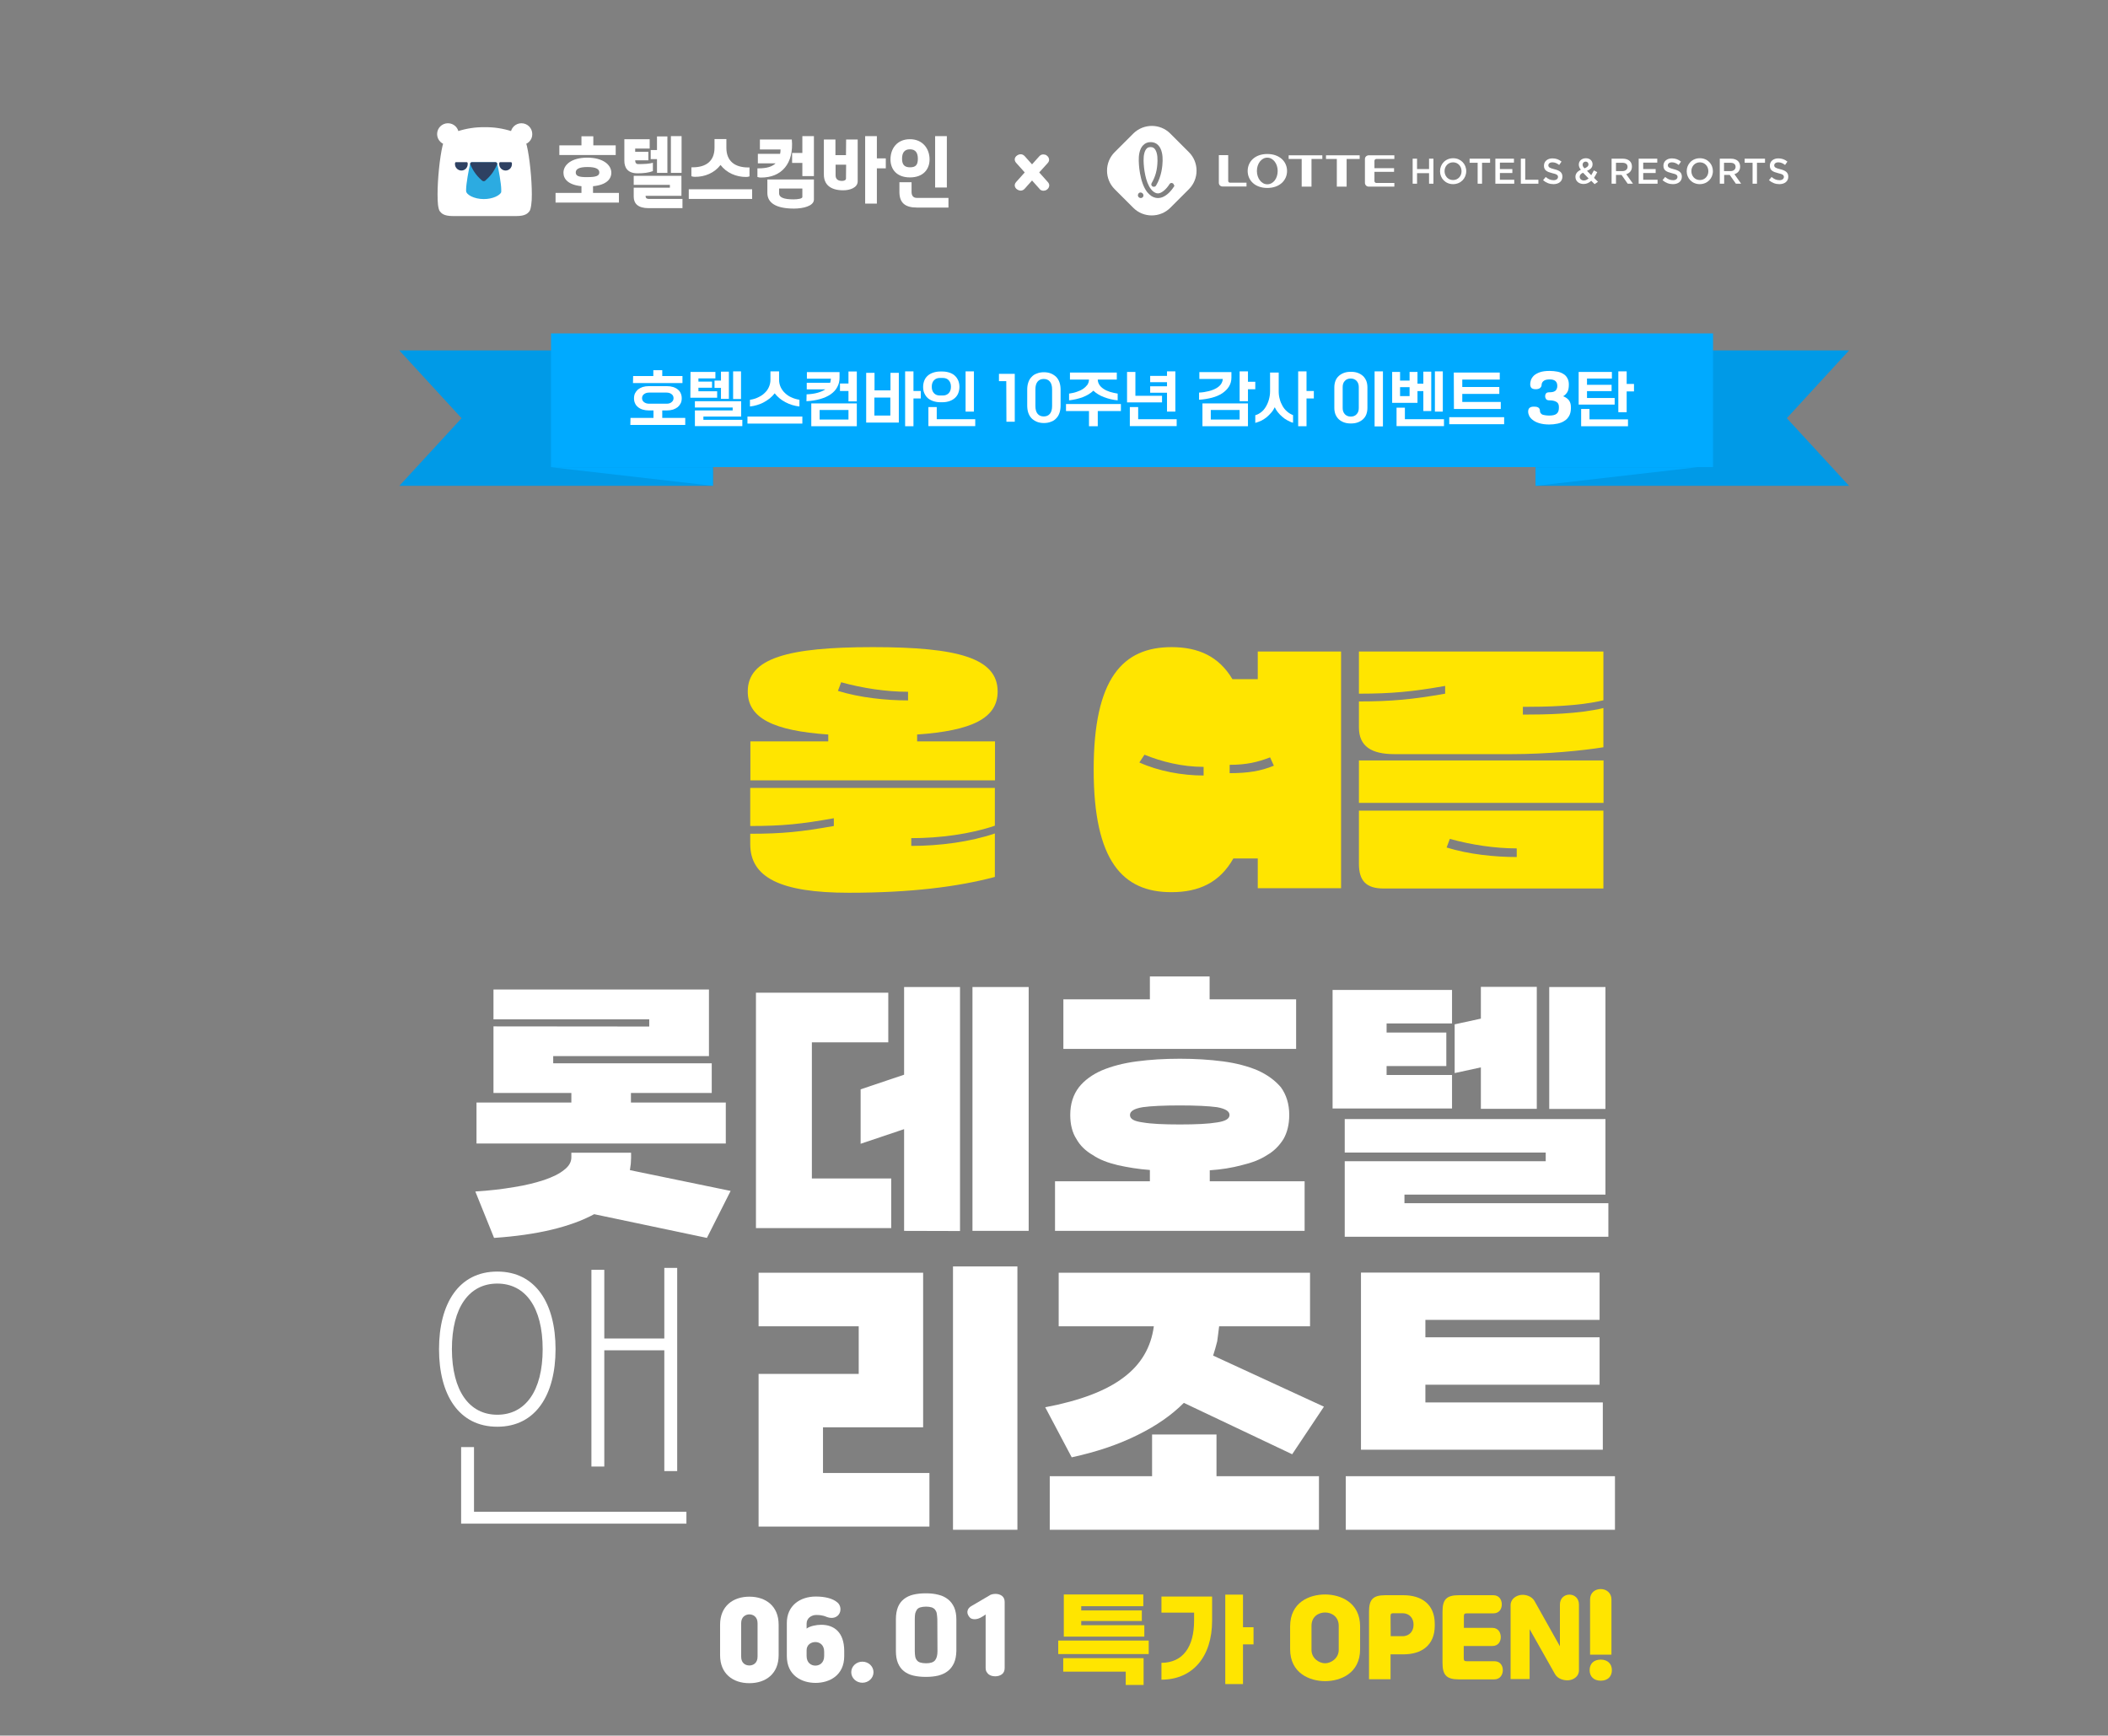 <?xml version="1.0" encoding="UTF-8" standalone="no"?><svg xmlns="http://www.w3.org/2000/svg" xmlns:xlink="http://www.w3.org/1999/xlink" height="1185.7px" id="레이어_1" style="" version="1.1" viewBox="0 0 1440 1185.7" width="1440px" x="0px" xml:space="preserve" y="0px">
<rect x="0" y="0" width="1440" height="1185.7" fill="#808080" stroke="none"/>
<style type="text/css">
	.st0{fill:#FFFFFF;}
	.st1{fill:#FFE500;}
	.st2{clip-path:url(#SVGID_00000132774950222241889850000007261218701538610871_);fill:#009AE7;}
	.st3{clip-path:url(#SVGID_00000065775598743436159860000003135007771192728725_);fill:#009AE7;}
	.st4{clip-path:url(#SVGID_00000133522345521931715680000011692924863671629448_);fill:#00AAFF;}
	.st5{clip-path:url(#SVGID_00000179628528063578283030000016160378310908976519_);fill:#00AAFF;}
	.st6{clip-path:url(#SVGID_00000049203880338047133100000007521533553350473347_);fill:#00AAFF;}
	.st7{fill:#2E4162;}
	.st8{fill:#2CABE1;}
</style>
<path class="st0" d="M431.1,787.7v3.3c0,1.6-0.2,3-0.2,4.1c-0.2,1.6-0.4,3-0.6,4.3l68.8,14.2l-16.2,32.1l-77-16.2  c-16.2,8.7-38.8,14.2-68.4,16.2L324.7,814c9.5-0.6,18.3-1.6,26.4-3c7.9-1.2,14.8-3,20.7-4.9c5.7-2,10.2-4.1,13.6-6.9  c3.2-2.4,4.9-5.3,4.9-8.5v-3.2h40.8V787.7z M443.5,701.3v-4.9H337.1V676h147.2v45.5H377.9v4.9h108.3v20.3H431v6.5h64.8v28H325.5v-28  h64.8v-6.5h-53.2v-45.5L443.5,701.3L443.5,701.3z"/>
<path class="st0" d="M702.7,840.9h-38.4V674.3h38.4V840.9z M617.6,840.9v-69.5l-29.7,10v-37.2l29.7-10v-59.9h38.2V841L617.6,840.9  L617.6,840.9z M606.8,678.2v33.9h-52.2v93h54.2V839h-92.4V678.2H606.8z"/>
<path class="st0" d="M771.9,761.7c0,2.8,2.8,4.3,8.7,5.1c5.7,1,14.2,1.4,25.4,1.4c11,0,19.5-0.4,25.4-1.4c5.5-0.8,8.5-2.4,8.5-5.1  c0-2.6-3-4.3-8.5-5.3c-5.9-0.8-14.4-1.2-25.4-1.2c-11.2,0-19.7,0.4-25.4,1.2C774.6,757.4,771.9,759.2,771.9,761.7z M726.4,682.7  h59.1v-15.6h40.8v15.6h59.1v33.9h-159L726.4,682.7L726.4,682.7z M731.1,761.7c0-7.5,2-13.8,5.9-18.9c3.7-4.7,9.1-8.7,15.8-11.6  c6.7-2.8,14.6-4.9,23.8-6.1c9.1-1.2,18.7-1.8,29.4-1.8c10.4,0,20.3,0.6,29.4,1.8c9.1,1.2,16.9,3.3,23.6,6.1c6.7,3,12,6.9,16,11.6  c3.7,5.1,5.7,11.4,5.7,18.9c0,6.5-1.4,12-3.9,16.4c-2.8,4.5-6.5,8.3-11.2,11c-4.9,3.2-10.6,5.3-17.3,6.9c-6.7,1.8-14,3-21.9,3.5v7.5  h64.8v33.9H720.7V807h64.8v-7.7c-7.9-0.6-15.2-1.8-21.9-3.3c-6.7-1.6-12.4-3.7-17.1-6.9c-4.9-2.8-8.7-6.5-11.2-11  C732.5,773.8,731.1,768.2,731.1,761.7z"/>
<path class="st0" d="M1096.7,757.6h-38.4v-83.3h38.4V757.6z M1011.6,757.6v-28.4l-17.9,3.9v-33.3l17.9-3.9v-21.7h38.2v83.3h-38.2  L1011.6,757.6L1011.6,757.6z M947.2,699.1v6.3H988v22.9h-40.8v6.1h44.7v22.9h-81.6v-81h81.6v22.9h-44.7V699.1z M1055.9,793.3v-5.9  H918.6v-22.9h178.1v51.6H959.4v5.9h139.3v22.9H918.6v-51.6H1055.9z"/>
<path class="st1" d="M579.9,609.9c42.4,0,74.5-4.1,99.7-10.8v-29.7c-16.7,5.7-37.6,8.5-57.1,8.5v-5.3c19.5,0,40.4-2.8,57.1-8.5  v-25.8H512.5v26c22.5,0,35.1-1.4,57.1-5.3v5.3c-22.1,3.9-34.7,5.3-57.1,5.3v7.1C512.5,599.3,532.8,609.9,579.9,609.9z M574.6,466.1  c14.8,4.1,30.9,6.5,45.7,6.5v5.9c-14.8,0-32.7-1.8-47.9-6.5L574.6,466.1z M510.8,472.4c0,18.3,17.7,26.8,55,29.4v4.7h-53.2v26.6  h167.1v-26.6h-53.2v-4.7c37.2-2.6,55-11,55-29.4c0-22.9-27.4-30.3-85.3-30.3S510.8,449.6,510.8,472.4z"/>
<path class="st1" d="M870.2,523.1l-2.6-5.7c-8.5,3.3-16.2,5.1-27.6,5.1v5.7C852.5,528.2,861.2,526.8,870.2,523.1z M781.8,515.6  l-3.5,5.3c13,5.9,29.2,8.9,43.9,8.9v-5.9C807.4,523.9,793.4,520.3,781.8,515.6z M747.1,525.8c0-62.4,19.9-83.7,53.2-83.7  c18.3,0,32.3,6.3,41.6,21.9h17.3v-18.9h56.9v161.7h-56.9v-20.3h-16.7c-9.3,16.5-23.6,23-42.2,23C767,609.6,747.1,588.3,747.1,525.8z  "/>
<path class="st1" d="M990.4,573.1c14.8,4.1,30.9,6.5,45.7,6.5v5.9c-14.8,0-32.7-1.8-47.9-6.5L990.4,573.1z M928.3,590.1  c0,11.8,5.1,16.9,16.9,16.9h150.1v-53.2h-167L928.3,590.1L928.3,590.1z M1095.4,548.5v-29H928.3v29H1095.4z M1032.5,515.2  c24.4,0,48.5-2.4,62.8-4.7v-26.8c-16.7,4.1-39.4,4.5-55,4.5v-5.3c15.6,0,38.2-0.4,55-4.5v-33.3h-167v28.8c22.5,0,36.8-1.4,58.9-5.3  v5.3c-22.1,3.9-36.4,5.3-58.9,5.3v17.7c0,12.8,8.3,18.3,24.2,18.3H1032.5z"/>
<path class="st0" d="M511.9,1137.8c-2.5,0-5.6-1.4-5.6-6v-22.9c0-4.4,3.1-6,5.6-6s5.6,1.6,5.6,6v22.9  C517.5,1136.3,514.4,1137.8,511.9,1137.8z M511.9,1149.9c11.3,0,20-6.5,20-19.1v-20.9c0-12.6-8.7-19.1-20-19.1s-20,6.6-20,19.1v20.9  C491.9,1143.4,500.6,1149.9,511.9,1149.9z"/>
<path class="st0" d="M551,1127.4c0-3.8,3.1-5.6,6-5.6s6,1.9,6,6.6v2.9c0,4.7-3.1,6.6-6,6.6s-6-1.9-6-6.6V1127.4z M557.1,1149.7  c9.5,0,19.6-5.1,19.6-18.3v-3.4c0-13-7-18-15.7-18c-3.4,0-7.8,0.9-10,2.6v-3.4c0-3.8,3.4-5.9,6.6-5.9c2.5,0,3.9,0.3,5.1,0.6  c1.2,0.3,2.1,0.9,3.6,1.2c2.3,0.5,4.8,0.1,6.5-1.9c2.1-2.5,1.6-6.5-0.7-8.4c-3.3-2.9-8.8-4.1-14.8-4.1c-10.9,0-19.8,6.3-19.8,18  v22.7C537.5,1144.6,547.6,1149.7,557.1,1149.7z"/>
<ellipse class="st0" cx="589.1" cy="1142.4" rx="7.6" ry="7.2"/>
<path class="st1" d="M914.5,1127.2c0,5.7-5.3,9.1-9.3,9.1c-4.1,0-9.3-3.4-9.3-9.1v-16.5c0-6.3,4.8-9.1,9.3-9.1s9.3,2.9,9.3,9.1  V1127.2z M881.3,1126.7c0,16.4,13.4,21.8,23.9,21.8s23.9-5.3,23.9-21.8v-15.6c0-16.4-13.4-21.8-23.9-21.8  c-10.7,0-23.9,5.3-23.9,21.8V1126.7z"/>
<path class="st1" d="M949.9,1104.2c0-1.7,0.4-2.1,2.1-2.1h6.1c4.8,0,7.5,3.6,7.5,7.6v0.5c0,4-2.7,7.6-7.5,7.6H950L949.9,1104.2  L949.9,1104.2z M958.7,1130.2c12.3,0,21.4-6.1,21.4-19.6v-1.2c0-13.5-9.1-19.6-21.4-19.6h-12.4c-8.6,0-11.1,3.1-11.1,11.3v46.1h14.7  v-17L958.7,1130.2L958.7,1130.2z"/>
<path class="st1" d="M1000,1104.3c0-1.7,0.4-2.1,2.1-2.1h18c4.2,0,5.8-3.2,5.8-6.1s-1.6-6.3-5.8-6.3h-23.6  c-8.6,0-11.1,3.1-11.1,11.3v34.9c0,8.2,2.6,11.3,11.1,11.3h24.3c4.1,0,5.8-3.4,5.8-6.3s-1.6-6.1-5.8-6.1H1002  c-1.6,0-2.1-0.4-2.1-2.1v-8.3h19.5c4.2,0,5.8-3.2,5.8-6.1s-1.6-6.3-5.8-6.3H1000V1104.3z"/>
<path class="st1" d="M1048.2,1093.7c-1.8-3.1-5.8-4.5-9.2-4.1c-3.3,0.4-7.1,2.7-7.1,7.1v50.4h13V1113l17.4,30.8  c1.8,3.1,5.9,4.4,9.3,4.1c3.2-0.3,7-2.5,7-6.8v-44.9c0-4.4-3.1-6.8-6.5-6.8s-6.5,2.4-6.5,6.8v28.5L1048.2,1093.7z"/>
<path class="st1" d="M1085.9,1141c0,4.4,2.9,7.2,7.6,7.2c4.8,0,7.6-2.9,7.6-7.2s-2.9-7.2-7.6-7.2  C1088.7,1133.8,1085.9,1136.6,1085.9,1141z M1100.8,1130.4v-37.7c0-4.6-3.6-7.1-7.3-7.1c-3.8,0-7.3,2.4-7.3,7.1v37.7H1100.8z"/>
<path class="st0" d="M695,1045.1h-44V865.2h44V1045.1z M518.2,906.1v-36.6h112.4v105.6h-68.4v31.2h72.7v36.6H518.2V938.6h68.4v-32.5  H518.2z"/>
<path class="st0" d="M717.1,1008.5H787V980h44v28.5h70v36.6H717.1V1008.5z M894.9,869.5v36.6h-62.1c-0.4,3.6-0.9,7-1.3,10.2  c-0.9,3.4-1.7,6.6-2.8,9.8l75.7,34.9l-21.7,32.5l-74-35.1c-8.5,8.5-18.9,15.7-31.5,21.9c-12.8,6.4-27.6,11.5-45.1,15.3L714,961.4  c23.8-4.5,41.7-11.3,53.6-20.4c11.9-8.9,18.7-20.6,20.6-34.9h-65v-36.6H894.9z"/>
<path class="st0" d="M919.3,1008.5h183.9v36.6H919.3V1008.5z M1094.9,958.1v32.3H929.7v-121h163v32.3h-119v11.9h119V946h-119v12.1  H1094.9z"/>
<g>
	<g>
		<g>
			<g>
				<g>
					<g>
						<g>
							<g>
								<g>
									<defs>
										<rect height="104.1" id="SVGID_1_" width="990.2" x="272.8" y="227.8"/>
									</defs>
									<clipPath id="SVGID_00000075862430541769724920000008524204342285346480_">
										<use style="overflow:visible;" xlink:href="#SVGID_1_"/>
									</clipPath>
									<polygon points="           487,331.9 272.8,331.9 315.3,285.7 272.8,239.4 487,239.4          " style="clip-path:url(#SVGID_00000075862430541769724920000008524204342285346480_);fill:#009AE7;"/>
								</g>
							</g>
						</g>
					</g>
				</g>
			</g>
		</g>
	</g>
	<g>
		<g>
			<g>
				<g>
					<g>
						<g>
							<g>
								<g>
									<defs>
										
											<rect height="104.1" id="SVGID_00000042713327388292646260000010994428550437764543_" width="990.2" x="272.8" y="227.8"/>
									</defs>
									<clipPath id="SVGID_00000048496300593766370490000001686655693691921283_">
										<use style="overflow:visible;" xlink:href="#SVGID_00000042713327388292646260000010994428550437764543_"/>
									</clipPath>
									<polygon points="           1263.1,331.9 1049,331.9 1049,239.4 1263.1,239.4 1220.6,285.7          " style="clip-path:url(#SVGID_00000048496300593766370490000001686655693691921283_);fill:#009AE7;"/>
								</g>
							</g>
						</g>
					</g>
				</g>
			</g>
		</g>
	</g>
	<g>
		<g>
			<g>
				<g>
					<g>
						<g>
							<g>
								<g>
									<defs>
										
											<rect height="104.1" id="SVGID_00000173874232200316364300000001592185805571984259_" width="990.2" x="272.8" y="227.8"/>
									</defs>
									<clipPath id="SVGID_00000121992457452086303580000017160877333059469974_">
										<use style="overflow:visible;" xlink:href="#SVGID_00000173874232200316364300000001592185805571984259_"/>
									</clipPath>
									
										<rect height="91.3" style="clip-path:url(#SVGID_00000121992457452086303580000017160877333059469974_);fill:#00AAFF;" width="793.8" x="376.4" y="227.8"/>
								</g>
							</g>
						</g>
					</g>
				</g>
			</g>
		</g>
	</g>
	<g>
		<g>
			<g>
				<g>
					<g>
						<g>
							<g>
								<g>
									<defs>
										
											<rect height="104.1" id="SVGID_00000076586057705983074760000002870146825630474629_" width="990.2" x="272.8" y="227.8"/>
									</defs>
									<clipPath id="SVGID_00000087381270364158397650000007657890016284893369_">
										<use style="overflow:visible;" xlink:href="#SVGID_00000076586057705983074760000002870146825630474629_"/>
									</clipPath>
									<polygon points="           376.4,319.2 487,331.9 487,319.2          " style="clip-path:url(#SVGID_00000087381270364158397650000007657890016284893369_);fill:#00AAFF;"/>
								</g>
							</g>
						</g>
					</g>
				</g>
			</g>
		</g>
	</g>
	<g>
		<g>
			<g>
				<g>
					<g>
						<g>
							<g>
								<g>
									<defs>
										
											<rect height="104.1" id="SVGID_00000030479813828265121900000009076655753175295129_" width="990.2" x="272.8" y="227.8"/>
									</defs>
									<clipPath id="SVGID_00000077288297003713397760000012648087065432610223_">
										<use style="overflow:visible;" xlink:href="#SVGID_00000030479813828265121900000009076655753175295129_"/>
									</clipPath>
									<polygon points="           1159.5,319.2 1049,331.9 1049,319.2          " style="clip-path:url(#SVGID_00000077288297003713397760000012648087065432610223_);fill:#00AAFF;"/>
								</g>
							</g>
						</g>
					</g>
				</g>
			</g>
		</g>
	</g>
</g>
<g>
	<path class="st0" d="M363.3,132.9c0-10.5-1.5-25.3-3.4-33.3c-0.8-3.3-2.3-5.7-4.8-7.4c-1.4-1-3-1.8-4.7-2.3c-0.1,0-0.2-0.1-0.4-0.1   c-6.5-2.1-12.6-3-18.9-2.9c-6.3-0.1-12.4,0.8-18.9,2.9c-0.1,0-0.2,0.1-0.4,0.1c-1.8,0.5-3.4,1.3-4.7,2.3c-2.5,1.8-4,4.1-4.8,7.4   c-1.9,8-3.4,22.8-3.4,33.3c0,2.7,0.1,5.1,0.3,7c0.3,2.2,0.7,3.8,1.3,4.5c1,1.2,2.5,3.2,8.8,3.2h0.1h43.3h0.1c6.3,0,7.8-2,8.8-3.2   c0.6-0.7,1-2.3,1.3-4.5C363.2,138,363.3,135.6,363.3,132.9"/>
	<path class="st0" d="M306,99L306,99c-4.1,0-7.4-3.3-7.4-7.4s3.3-7.4,7.4-7.4s7.4,3.3,7.4,7.4S310.1,99,306,99"/>
	<path class="st0" d="M356.2,99L356.2,99c-4.1,0-7.4-3.3-7.4-7.4s3.3-7.4,7.4-7.4s7.4,3.3,7.4,7.4C363.7,95.7,360.3,99,356.2,99"/>
	<path class="st7" d="M310.9,111.2c-0.1,0.4-0.1,0.7-0.1,1.1c0.1,2.3,2,4.1,4.2,4.2c2.5,0.1,4.5-1.9,4.5-4.4c0-0.3,0-0.6-0.1-0.9   c-0.1-0.2-0.3-0.4-0.5-0.4h-7.5C311.2,110.8,310.9,111,310.9,111.2"/>
	<path class="st7" d="M341.1,111.2c-0.1,0.4-0.1,0.7-0.1,1.1c0.1,2.3,2,4.1,4.2,4.2c2.5,0.1,4.5-1.9,4.5-4.4c0-0.3,0-0.6-0.1-0.9   c-0.1-0.2-0.3-0.4-0.5-0.4h-7.5C341.4,110.8,341.1,111,341.1,111.2"/>
	<path class="st8" d="M342.3,130.9c0.1-0.2,0.1-0.3,0.1-0.5c0-0.3,0-0.6,0-0.9c0-3.9-1.8-14-2.8-17.8l0,0c-0.1-0.4-0.4-0.7-0.9-0.8   l0,0h-0.1h-0.1l0,0h-0.1h-16l0,0c-0.1,0-0.1,0-0.1,0l0,0h-0.1h-0.1l0,0c-0.5,0.1-0.8,0.4-0.9,0.8l0,0c-1,3.9-2.8,14-2.8,17.8   c0,0.3,0,0.6,0,0.8c0,0,0,0,0,0.1c0,2.6,5.4,5.6,12.1,5.6c6.1,0,11.1-2.5,12-4.9C342.3,131,342.3,131,342.3,130.9"/>
	<path class="st7" d="M338.7,110.8L338.7,110.8L338.7,110.8h-0.2l0,0h-0.1l0,0h-15.9l0,0c-0.1,0-0.1,0-0.1,0l0,0h-0.1h-0.1l0,0   c-0.6,0.1-1,0.5-1,1c0,0.2,0,0.4,0.1,0.6c0.5,1.2,1.1,2.4,1.8,3.6c1.2,2,2.5,3.8,4.3,5.6c0.6,0.6,1.2,1.2,1.8,1.7   c0.4,0.3,0.8,0.5,1.2,0.5s0.9-0.1,1.2-0.5c0.6-0.5,1.2-1.1,1.8-1.7c1.8-1.8,3.2-3.6,4.3-5.6c0.7-1.1,1.3-2.3,1.8-3.6   c0.1-0.2,0.1-0.4,0.1-0.6C339.6,111.3,339.3,111,338.7,110.8"/>
	<g>
		<g>
			<path class="st0" d="M446,116.9v-5.7c-2.4,0.7-5.7,0.9-10,0.9c-1.6,0-2.1-1.1-2.1-2.6h9v-5.8h-9v-2.2h9.9v-6.4h-17.3v14.7     c0,4.6,2.1,8.6,9,8.6C439.7,118.4,443.1,118,446,116.9z"/>
		</g>
		<g>
			<rect class="st0" height="35.1" width="8" x="638.8" y="93"/>
		</g>
		<g>
			<path class="st0" d="M405.3,127.2c8.9-0.9,12.3-4.8,12.3-9.2c0-5.4-5.7-10.3-16.4-10.3c-10.8,0-16.3,4.9-16.3,10.3     c0,4.4,3.4,8.3,12.3,9.2v4.6h-17.7v6.6h43.3v-6.6h-17.7v-4.6C405.1,127.2,405.3,127.2,405.3,127.2z M393.3,117.8     c0-2.2,2.1-3.7,8-3.7c6,0,8.1,1.5,8.1,3.7c0,2.3-2.1,3.2-8.1,3.2C395.1,121.1,393.3,120.1,393.3,117.8z"/>
		</g>
		<g>
			<polygon class="st0" points="420.6,99.3 405.3,99.3 405.3,93.1 397.2,93.1 397.2,99.3 382.1,99.3 382.1,105.9 420.6,105.9    "/>
		</g>
		<g>
			<polygon class="st0" points="448.8,118.1 455.9,118.1 455.9,93.2 448.8,93.2 448.8,102.5 444.5,102.5 444.5,108.7 448.8,108.7         "/>
		</g>
		<g>
			<rect class="st0" height="25.1" width="7.3" x="458.3" y="93"/>
		</g>
		<g>
			<path class="st0" d="M492.2,112.7c4.1,5.4,10.7,8.2,17.4,8.2c0.8,0,1.6-0.1,2.4-0.4v-6.1h-0.9c-9.3,0-14.9-4.5-14.9-13.4v-1.1     v-3.3V95h-8.1v1.6v3.2v1.1c0,8.9-5.5,13.4-14.9,13.4h-0.9v6.1c0.8,0.3,1.6,0.4,2.4,0.4C481.5,120.9,488.1,118.1,492.2,112.7z"/>
		</g>
		<g>
			<path class="st0" d="M540.9,95.3h-5.1h-3.1h-13.6v6.8h14.1c0,1.1-0.1,2.1-0.3,3h-15.2v6.5h12.1c-2.5,2.4-6.3,3.4-11.5,3.4h-0.9     v5.9c0.8,0.3,1.6,0.4,2.4,0.4C533.9,121.4,542.4,111.7,540.9,95.3z"/>
		</g>
		<g>
			<path class="st0" d="M635,108.9c0-7.3-4.7-13.8-13.4-13.8c-8.9,0-13.3,6.5-13.3,13.8c0,6.6,4.1,12.3,13.3,12.3     S635,115.5,635,108.9z M616.2,108.5c0-4,1.5-6.5,5.4-6.5s5.4,2.5,5.4,6.5c0,4.4-1.7,5.8-5.4,5.8     C618,114.3,616.2,112.6,616.2,108.5z"/>
		</g>
		<g>
			<polygon class="st0" points="599,93 591,93 591,139.1 599,139.1 599,115 605.1,115 605.1,108.2 599,108.2    "/>
		</g>
		<g>
			<path class="st0" d="M441,133.8h24.5v-13.7h-32.6v6.2h24.7v1.9h-24.7v6.2c0,4.6,2.9,7.8,10.1,7.8h23.2v-6.3H443     C441.4,135.8,441,135,441,133.8z"/>
		</g>
		<g>
			<path class="st0" d="M626.3,135.2c-2.4,0-3.6-1.5-3.6-4.1v-6.6h-8.3v6.6c0,7.4,3.8,10.7,12,10.7h21.5v-6.6L626.3,135.2     L626.3,135.2z"/>
		</g>
		<g>
			<path class="st0" d="M577.9,106h-7.2V95.3h-7.9v24c0,6.6,4.3,10.7,13.2,10.7c4.5,0,9.9-1.7,9.9-6.2V95.3H578L577.9,106L577.9,106     z M577.9,122c0,1-1.2,1.6-2.7,1.6c-2.9,0-4.4-1.3-4.4-3.9v-7.2h7.2L577.9,122L577.9,122z"/>
		</g>
		<g>
			<rect class="st0" height="6.6" width="43.3" x="470.5" y="129.3"/>
		</g>
		<g>
			<polygon class="st0" points="548.1,104.5 541.1,104.5 541.1,111.3 548.1,111.3 548.1,120.3 556,120.3 556,93 548.1,93    "/>
		</g>
		<g>
			<path class="st0" d="M524.2,131.8c0,6.8,5.9,10.7,18.2,10.7c6.1,0,13.6-1.7,13.6-6.2v-13.7h-31.8V131.8L524.2,131.8z      M532.2,128.8h15.9v5.8c0,1.1-3,1.6-6.1,1.6c-6.5,0-9.8-1.3-9.8-4.1L532.2,128.8L532.2,128.8z"/>
		</g>
	</g>
</g>
<path class="st0" d="M430.7,285.5h15.7v-5.1h-3.1c-1.6,0-3-0.2-4.3-0.6s-2.4-1-3.2-1.7c-0.9-0.7-1.6-1.6-2-2.6  c-0.5-1-0.7-2.2-0.7-3.4c0-1.2,0.2-2.4,0.7-3.4s1.2-1.9,2-2.6c0.9-0.7,2-1.3,3.2-1.7c1.3-0.4,2.7-0.6,4.3-0.6h12.2  c1.6,0,3,0.2,4.3,0.6s2.4,1,3.2,1.7c0.9,0.7,1.6,1.6,2,2.6c0.5,1,0.7,2.2,0.7,3.4c0,1.2-0.2,2.4-0.7,3.4s-1.2,1.9-2,2.6  c-0.9,0.7-2,1.3-3.2,1.7c-1.3,0.4-2.7,0.6-4.3,0.6h-3.1v5.1h15.7v4.8h-37.5L430.7,285.5L430.7,285.5z M432.5,256.9h13.8v-4h6.1v4  h13.8v4.8h-33.8L432.5,256.9L432.5,256.9z M455.3,275.8c1.5,0,2.6-0.3,3.5-1.1c0.9-0.7,1.3-1.6,1.3-2.7s-0.4-2-1.3-2.7  s-2-1.1-3.5-1.1h-11.9c-1.5,0-2.6,0.4-3.5,1.1s-1.3,1.6-1.3,2.7s0.4,2,1.3,2.7s2,1.1,3.5,1.1H455.3z"/>
<path class="st0" d="M471.7,254.1h17v4.4h-11.6v2.2h9.3v4.2h-9.3v2.4h12.8v4.4h-18.3L471.7,254.1L471.7,254.1z M474.7,280.4h25.8v-2  h-25.8v-4.3h31.6v10.5h-25.8v2.2h26.6v4.3h-32.4L474.7,280.4L474.7,280.4z M492.5,265h-4.4v-5h4.4v-6.1h5.4v18.6h-5.4V265z   M500.8,253.7h5.4v18.9h-5.4V253.7z"/>
<path class="st0" d="M510.6,284.6h37.5v4.8h-37.5L510.6,284.6L510.6,284.6z M512.5,273.1c1.9-0.3,3.7-0.8,5.3-1.6  c1.7-0.8,3.2-1.7,4.4-2.9c1.3-1.2,2.3-2.5,3-4.1c0.7-1.5,1.1-3.2,1.1-5v-5.8h5.9v5.8c0,1.8,0.4,3.5,1.1,5s1.7,2.9,3,4.1  s2.7,2.2,4.4,2.9c1.7,0.8,3.5,1.3,5.4,1.6v4.6c-1.7-0.2-3.3-0.5-4.9-1c-1.6-0.5-3.1-1.1-4.6-1.9s-2.8-1.6-4.1-2.7  c-1.2-1-2.4-2.2-3.3-3.4c-1,1.3-2.1,2.4-3.3,3.4c-1.3,1-2.6,1.9-4.1,2.7c-1.4,0.8-3,1.4-4.6,1.9s-3.2,0.8-4.9,1v-4.6H512.5z"/>
<path class="st0" d="M551,269.4c2.9-0.1,5.5-0.5,7.6-1.1s3.9-1.4,5.2-2.3h-12.7v-4.5h16c0.3-0.9,0.4-1.8,0.5-2.8h-16.4v-4.5h22.3  v3.8c0,2.4-0.5,4.6-1.6,6.5c-1,1.9-2.5,3.5-4.5,4.9c-1.9,1.3-4.3,2.4-7.1,3.2c-2.8,0.8-5.9,1.3-9.4,1.5L551,269.4L551,269.4z   M554.2,275.6h31.1v15.6h-31.1V275.6L554.2,275.6z M579.6,286.6v-6.5h-19.7v6.5H579.6z M579.6,267.1h-5.8V262h5.8v-8.2h5.7v20.4  h-5.7V267.1z"/>
<path class="st0" d="M591.7,254.7h5.7v12h10.9v-12h5.7v34h-22.3L591.7,254.7L591.7,254.7z M608.2,283.9v-12.3h-10.9v12.3H608.2z   M618.3,253.7h5.7v13.4h5v5.1h-5v19h-5.7V253.7z"/>
<path class="st0" d="M642.4,274.8c-1.9,0-3.5-0.3-5-0.8c-1.4-0.5-2.7-1.2-3.7-2.1s-1.7-2-2.3-3.3s-0.8-2.7-0.8-4.3  c0-1.6,0.3-3,0.8-4.3s1.3-2.4,2.3-3.3s2.2-1.6,3.7-2.1c1.4-0.5,3.1-0.8,5-0.8h1.3c1.9,0,3.5,0.3,5,0.8c1.4,0.5,2.7,1.2,3.6,2.1  c1,0.9,1.7,2,2.3,3.3c0.5,1.3,0.8,2.7,0.8,4.3c0,1.6-0.3,3-0.8,4.3s-1.3,2.4-2.3,3.3s-2.2,1.6-3.6,2.1c-1.4,0.5-3.1,0.8-5,0.8H642.4  z M634.2,278.1h5.7v8.3h26.3v4.7h-32V278.1z M644,270.2c1.7,0,3-0.5,4.1-1.6c1-1.1,1.5-2.5,1.5-4.4s-0.5-3.3-1.5-4.4  s-2.4-1.6-4.1-1.6h-1.9c-1.7,0-3,0.5-4.1,1.6c-1,1.1-1.5,2.5-1.5,4.4s0.5,3.3,1.5,4.4s2.4,1.6,4.1,1.6H644z M659.6,253.7h5.7v27.5  h-5.7V253.7z"/>
<path class="st0" d="M687.4,260.4h-5v-5h10.8v32.7h-5.7L687.4,260.4L687.4,260.4z"/>
<path class="st0" d="M701.7,266.4c0-1.9,0.2-3.5,0.7-5s1.2-2.8,2.2-3.8c1-1.1,2.1-1.9,3.6-2.4c1.4-0.6,3.1-0.9,4.9-0.9  s3.5,0.3,4.9,0.9s2.6,1.4,3.6,2.4c1,1.1,1.7,2.3,2.2,3.8s0.7,3.2,0.7,5v10.5c0,1.9-0.2,3.5-0.7,5s-1.2,2.8-2.2,3.8  c-1,1.1-2.1,1.9-3.6,2.4c-1.4,0.6-3.1,0.9-4.9,0.9s-3.5-0.3-4.9-0.9s-2.6-1.4-3.6-2.4c-1-1.1-1.7-2.3-2.2-3.8s-0.7-3.2-0.7-5V266.4z   M718.7,266c0-2.3-0.5-4.1-1.5-5.3c-1-1.2-2.4-1.8-4.2-1.8s-3.2,0.6-4.2,1.8s-1.5,3-1.5,5.3v11.4c0,2.3,0.5,4.1,1.5,5.3  s2.4,1.8,4.2,1.8s3.2-0.6,4.2-1.8c1-1.2,1.5-3,1.5-5.3V266z"/>
<path class="st0" d="M728.2,276h37.5v4.8h-15.8v10.4h-6v-10.4h-15.7V276z M730.3,268.9c1.9-0.3,3.6-0.6,5.2-1.2  c1.6-0.5,3.1-1.2,4.3-2s2.2-1.8,3-2.8c0.7-1.1,1.1-2.3,1.1-3.6h-13v-4.8h32v4.8h-13c0,1.3,0.4,2.5,1.1,3.6c0.7,1.1,1.7,2,2.9,2.8  s2.7,1.5,4.3,2c1.7,0.5,3.4,0.9,5.3,1.2v4.6c-3.4-0.3-6.5-1.1-9.4-2.2s-5.3-2.6-7.2-4.4c-1.9,1.8-4.3,3.3-7.2,4.4s-6,1.8-9.4,2.2  L730.3,268.9L730.3,268.9z"/>
<path class="st0" d="M769.9,254.1h5.7v16.3h18.2v4.5h-23.9V254.1z M771.8,278.1h5.7v8.3h26.3v4.7h-32V278.1z M797.2,268.3h-11.5  v-4.4h11.5v-2.8h-11.5v-4.3h11.5v-3.1h5.7v27.5h-5.7V268.3z"/>
<path class="st0" d="M819.1,268.2c2.5-0.1,4.7-0.5,6.7-1s3.7-1.2,5.1-2s2.5-1.8,3.2-2.8c0.7-1.1,1.1-2.2,1.2-3.5h-16v-4.7h21.9v3.8  c0,2.3-0.6,4.3-1.7,6.1c-1.1,1.8-2.7,3.3-4.6,4.6c-2,1.3-4.3,2.3-7,3s-5.6,1.2-8.8,1.4L819.1,268.2L819.1,268.2z M821.4,275.6h31.1  v15.6h-31.1V275.6z M846.8,286.6v-6.5h-19.7v6.5H846.8z M846.8,253.7h5.7v7.1h5v5.1h-5v8.2h-5.7V253.7z"/>
<path class="st0" d="M857.4,283.7c1.5-0.4,2.8-1.1,4.1-2.1s2.3-2.2,3.2-3.7s1.6-3.1,2.1-4.9s0.8-3.7,0.8-5.7v-12.8h5.9v12.8  c0,1.8,0.2,3.6,0.7,5.3c0.4,1.7,1.1,3.3,1.9,4.7c0.8,1.4,1.8,2.7,3.1,3.8c1.2,1.1,2.6,1.9,4.1,2.5v5.2c-1.3-0.3-2.5-0.9-3.8-1.6  s-2.5-1.5-3.6-2.5c-1.1-0.9-2.1-2-3-3.1s-1.6-2.3-2.1-3.4c-0.6,1.3-1.4,2.6-2.4,3.7s-2,2.2-3.1,3.1s-2.4,1.7-3.7,2.4  c-1.3,0.6-2.7,1.1-4.1,1.5v-5.2L857.4,283.7L857.4,283.7z M886.8,253.7h5.7v13.4h5v5.1h-5v19h-5.7V253.7z"/>
<path class="st0" d="M911.5,264.6c0-1.7,0.3-3.2,0.8-4.5s1.3-2.4,2.3-3.3s2.2-1.6,3.6-2.1c1.4-0.5,2.9-0.7,4.6-0.7  c1.7,0,3.2,0.2,4.6,0.7c1.4,0.5,2.6,1.2,3.6,2.1c1,0.9,1.7,2,2.3,3.3c0.5,1.3,0.8,2.8,0.8,4.5v14.1c0,1.7-0.3,3.2-0.8,4.5  s-1.3,2.4-2.3,3.3s-2.2,1.6-3.6,2.1s-2.9,0.7-4.6,0.7c-1.7,0-3.2-0.2-4.6-0.7s-2.6-1.2-3.6-2.1s-1.7-2-2.3-3.3  c-0.5-1.3-0.8-2.8-0.8-4.5V264.6z M928.2,264.4c0-1.7-0.5-3.1-1.5-4.2c-1-1-2.3-1.6-4-1.6s-3,0.5-4,1.6c-1,1-1.5,2.4-1.5,4.2v14.4  c0,1.7,0.5,3.1,1.5,4.2c1,1,2.3,1.6,4,1.6s3-0.5,4-1.6c1-1,1.5-2.4,1.5-4.2V264.4z M939,253.7h5.7v37.6H939V253.7z"/>
<path class="st0" d="M951,254.1h5.4v5.9h6.5v-5.9h5.4v8h4v-8.2h5.4v26.9h-5.4v-13.6h-4v8H951V254.1L951,254.1z M954,278.5h5.7v7.9  h26.7v4.7H954V278.5z M962.9,270.6v-6.1h-6.5v6.1H962.9z M980.2,253.7h5.4v27.5h-5.4V253.7z"/>
<path class="st0" d="M990,285h37.5v4.8H990V285z M993.1,254.5h31.4v4.8h-25.6v5.1h25.3v4.7h-25.3v5.5h26.3v4.8h-32L993.1,254.5  L993.1,254.5z"/>
<path class="st0" d="M1078.4,254.1h22.7v4.5h-17v4.3h16.8v4.3h-16.8v4.7h18.9v4.5h-24.6V254.1z M1080.1,279.4h5.7v7.1h26.3v4.7h-32  V279.4z M1105.5,253.7h5.7v8.6h5v5.1h-5v14.2h-5.7V253.7z"/>
<g>
	<path class="st0" d="M1058.4,283.9c2.2,0,3.9-0.4,4.9-1.2c1-0.8,1.6-2.1,1.6-4v-0.8c0-1.6-0.6-2.8-1.8-3.4c-1.2-0.7-2.8-1-4.7-1   c-1.1,0-1.9-0.3-2.3-0.9s-0.6-1.2-0.6-1.9c0-0.7,0.2-1.4,0.6-1.9c0.4-0.6,1.2-0.8,2.3-0.8c0.8,0,1.5-0.1,2.2-0.2s1.2-0.4,1.7-0.7   c0.5-0.3,0.8-0.8,1.1-1.4c0.3-0.6,0.4-1.3,0.4-2.1c0-2.9-1.7-4.4-5.1-4.4c-1.1,0-2,0.1-2.7,0.3c-0.7,0.2-1.3,0.5-1.7,0.9   c-0.4,0.3-0.7,0.7-0.9,1.2c-0.2,0.4-0.3,0.8-0.3,1.2c0,0.9-0.3,1.6-1,2.2s-1.7,0.9-3,0.9c-1.4,0-2.3-0.3-2.9-0.8   c-0.6-0.6-0.9-1.5-0.9-2.7c0-0.8,0.2-1.8,0.5-2.8c0.4-1,1-2,2-3c1-0.9,2.4-1.7,4.1-2.3s3.9-0.9,6.7-0.9c1.9,0,3.7,0.2,5.3,0.5   s3,0.9,4.1,1.6c1.2,0.7,2.1,1.7,2.7,2.9c0.7,1.2,1,2.6,1,4.3c0,2.2-0.3,3.9-1,5.1s-1.7,2.2-2.9,2.9c1.6,0.6,2.9,1.5,3.9,2.7   c0.9,1.2,1.4,2.7,1.4,4.7v0.8c0,2-0.4,3.8-1.2,5.2c-0.8,1.4-1.8,2.6-3.2,3.4c-1.3,0.9-2.9,1.5-4.7,1.9c-1.8,0.4-3.7,0.6-5.7,0.6   c-2.5,0-4.7-0.3-6.5-0.8s-3.3-1.2-4.5-2.1c-1.2-0.8-2-1.8-2.6-2.8c-0.5-1-0.8-2.1-0.8-3.1c0-1.1,0.3-2,0.9-2.5   c0.6-0.6,1.6-0.9,3-0.9c0.9,0,1.6,0.1,2.1,0.2c0.6,0.2,1,0.4,1.3,0.7c0.3,0.3,0.5,0.6,0.6,1s0.2,0.8,0.2,1.3c0,0.8,0.5,1.5,1.5,2.2   C1054.7,283.6,1056.3,283.9,1058.4,283.9z"/>
</g>
<g>
	<g>
		<g>
			<g>
				<path class="st0" d="M799.4,91.2c-6.9-6.9-18.2-6.9-25.2,0L761.4,104c-6.9,6.9-6.9,18.3,0,25.2l12.8,12.8      c6.9,6.9,18.2,6.9,25.2,0l12.8-12.8c6.9-6.9,6.9-18.3,0-25.2L799.4,91.2z M779.3,135.3L779.3,135.3c-1.1,0-1.9-0.8-2-1.8      c0-0.5,0.2-1,0.5-1.4s0.8-0.6,1.3-0.6c1,0,1.9,0.8,2,1.8C781.2,134.4,780.4,135.3,779.3,135.3z M802,127.4c-2.6,4.1-6,7-9.2,7.7      c0,0,0,0-0.1,0c-0.6,0.1-1.1,0.2-1.7,0.2c-2,0-3.5-0.8-4.5-1.4c-1-0.7-1.9-1.6-2.8-2.6c-5.4-6.9-5.8-20-5.8-21.4      c-0.1-3.5,0.4-8.2,3.1-10.8c1.3-1.3,3-2,4.9-2h0.3c1.9,0,3.6,0.7,4.9,2c2.7,2.7,3.2,7.4,3.1,10.8c-0.1,3.6-0.7,10.6-4.5,16.9      c-0.3,0.5-0.9,0.8-1.5,0.8c-0.3,0-0.6-0.1-0.9-0.2c-0.8-0.5-1.1-1.5-0.6-2.3c2.6-4.4,3.9-9.2,4-15.2c0.1-4-0.7-6.9-2.1-8.4      c-0.7-0.7-1.5-1-2.5-1h-0.3c-1,0-1.9,0.3-2.5,1c-1.4,1.4-2.2,4.4-2.1,8.4c0.1,4.9,1.2,14.5,5.1,19.4c0.6,0.8,1.3,1.4,2,1.9      c0.7,0.4,1.4,0.9,2.6,0.9c0.3,0,0.7,0,1-0.1c2.2-0.5,5-3,7-6.2c0.3-0.5,0.8-0.8,1.4-0.8c0.3,0,0.6,0.1,0.9,0.3      c0.4,0.2,0.6,0.6,0.7,1.1C802.4,126.6,802.3,127,802,127.4z"/>
			</g>
		</g>
		<g>
			<g>
				<path class="st0" d="M865.7,105.2c-8.4,0-13.4,5.2-13.4,11.6s5,11.6,13.4,11.6s13.5-5.2,13.5-11.6      C879.2,110.4,874.1,105.2,865.7,105.2z M865.7,125.9c-4,0-7.1-4.1-7.1-9.1s3.1-9.1,7.1-9.1s7.1,4.1,7.1,9.1      C872.8,121.9,869.8,125.9,865.7,125.9z"/>
			</g>
		</g>
		<g>
			<polygon class="st0" points="880.3,108.6 889.2,108.6 889.2,127.5 895.9,127.5 895.9,108.6 903.3,108.6 903.3,106.1 880.3,106.1         "/>
		</g>
		<g>
			<polygon class="st0" points="905.8,108.6 913.2,108.6 913.2,127.5 919.9,127.5 919.9,108.6 928.8,108.6 928.8,106.1 905.8,106.1         "/>
		</g>
		<g>
			<path class="st0" d="M839,123.6V106h-6.4v18.9c0,1.4,1.1,2.5,2.5,2.5h16.4v-2.6h-11.2C839.6,124.9,839,124.3,839,123.6z"/>
		</g>
		<g>
			<path class="st0" d="M932.4,108.6v16.3c0,1.4,1.1,2.6,2.6,2.6h17.5V125h-12.3c-0.7,0-1.3-0.6-1.3-1.3v-6.3h13.4v-2.5h-13.4v-5     c0-0.7,0.6-1.3,1.3-1.3h12.3v-2.5H935C933.6,106.1,932.4,107.2,932.4,108.6z"/>
		</g>
		<g>
			<polygon class="st0" points="976.2,115.5 968,115.5 968,108.4 965,108.4 965,125.5 968,125.5 968,118.3 976.2,118.3 976.2,125.5      979.2,125.5 979.2,108.4 976.2,108.4    "/>
		</g>
		<g>
			<g>
				<path class="st0" d="M992.7,108.1c-5.3,0-9,4-9,8.9l0,0c0,4.8,3.7,8.8,8.9,8.8c5.3,0,9-4,9-8.9l0,0      C1001.6,112.1,997.9,108.1,992.7,108.1z M998.4,117c0,3.3-2.4,6-5.8,6c-3.4,0-5.8-2.7-5.8-6.1l0,0c0-3.3,2.4-6,5.8-6      S998.4,113.6,998.4,117L998.4,117z"/>
			</g>
		</g>
		<g>
			<polygon class="st0" points="1003.9,111.2 1009.4,111.2 1009.4,125.5 1012.4,125.5 1012.4,111.2 1017.9,111.2 1017.9,108.4      1003.9,108.4    "/>
		</g>
		<g>
			<polygon class="st0" points="1024.6,118.2 1033.1,118.2 1033.1,115.5 1024.6,115.5 1024.6,111.1 1034.2,111.1 1034.2,108.4      1021.5,108.4 1021.5,125.5 1034.4,125.5 1034.4,122.8 1024.6,122.8    "/>
		</g>
		<g>
			<polygon class="st0" points="1041.9,108.4 1038.9,108.4 1038.9,125.5 1050.9,125.5 1050.9,122.8 1041.9,122.8    "/>
		</g>
		<g>
			<path class="st0" d="M1061.8,115.6c-3.3-0.8-4.1-1.4-4.1-2.7l0,0c0-1.1,1-2,2.8-2c1.6,0,3.1,0.6,4.6,1.8l1.6-2.3     c-1.7-1.4-3.7-2.2-6.2-2.2c-3.4,0-5.8,2-5.8,5l0,0c0,3.2,2.1,4.2,5.7,5.1c3.2,0.7,3.9,1.4,3.9,2.6l0,0c0,1.3-1.2,2.2-3,2.2     c-2.1,0-3.8-0.8-5.4-2.2l-1.8,2.2c2.1,1.8,4.5,2.7,7.1,2.7c3.6,0,6.1-1.9,6.1-5.1l0,0C1067.3,117.8,1065.5,116.5,1061.8,115.6z"/>
		</g>
		<g>
			<g>
				<path class="st0" d="M1091.1,117.6l-2.3-1.2c-0.6,1.2-1.2,2.3-1.8,3.3l-2.9-3c2.3-0.9,3.8-2.2,3.8-4.5l0,0      c0-2.3-1.8-4.1-4.5-4.1c-3.1,0-4.9,2-4.9,4.3l0,0c0,1.2,0.4,2.3,1.4,3.6c-2.3,1-3.7,2.6-3.7,4.8l0,0c0,3,2.4,4.9,5.6,4.9      c2.1,0,3.8-0.9,5.2-2.2l2.3,2.3l2.3-1.6l-2.7-2.7C1089.6,120.3,1090.4,119,1091.1,117.6z M1081.1,112.5c0-1.2,0.8-2.1,2.1-2.1      c1.1,0,1.9,0.8,1.9,1.9l0,0c0,1.2-0.9,2-2.7,2.7C1081.5,114.1,1081.1,113.4,1081.1,112.5L1081.1,112.5z M1082,123.3      c-1.7,0-2.9-1.1-2.9-2.5l0,0c0-1.1,0.7-2.2,2.3-2.8l3.8,3.9C1084.2,122.7,1083.2,123.3,1082,123.3z"/>
			</g>
		</g>
		<g>
			<g>
				<path class="st0" d="M1114.8,113.8L1114.8,113.8c0-1.5-0.5-2.8-1.4-3.7c-1.1-1.1-2.8-1.7-4.9-1.7h-7.6v17.1h3v-6h3.8l4.2,6h3.6      l-4.6-6.5C1113.1,118.3,1114.8,116.7,1114.8,113.8z M1103.9,116.9v-5.7h4.4c2.2,0,3.5,1,3.5,2.8l0,0c0,1.7-1.4,2.9-3.5,2.9      C1108.3,116.9,1103.9,116.9,1103.9,116.9z"/>
			</g>
		</g>
		<g>
			<polygon class="st0" points="1122.5,118.2 1131,118.2 1131,115.5 1122.5,115.5 1122.5,111.1 1132.1,111.1 1132.1,108.4      1119.4,108.4 1119.4,125.5 1132.3,125.5 1132.3,122.8 1122.5,122.8    "/>
		</g>
		<g>
			<path class="st0" d="M1143.4,115.6c-3.3-0.8-4.1-1.4-4.1-2.7l0,0c0-1.1,1-2,2.8-2c1.6,0,3.1,0.6,4.6,1.8l1.6-2.3     c-1.7-1.4-3.7-2.2-6.2-2.2c-3.4,0-5.8,2-5.8,5l0,0c0,3.2,2.1,4.2,5.7,5.1c3.2,0.7,3.9,1.4,3.9,2.6l0,0c0,1.3-1.2,2.2-3,2.2     c-2.1,0-3.8-0.8-5.4-2.2l-1.8,2.2c2.1,1.8,4.5,2.7,7.1,2.7c3.6,0,6.1-1.9,6.1-5.1l0,0C1148.9,117.8,1147,116.5,1143.4,115.6z"/>
		</g>
		<g>
			<g>
				<path class="st0" d="M1161.2,108.1c-5.3,0-9,4-9,8.9l0,0c0,4.8,3.7,8.8,8.9,8.8c5.3,0,9-4,9-8.9l0,0      C1170.1,112.1,1166.5,108.1,1161.2,108.1z M1167,117c0,3.3-2.4,6-5.8,6s-5.8-2.7-5.8-6.1l0,0c0-3.3,2.4-6,5.8-6      S1167,113.6,1167,117L1167,117z"/>
			</g>
		</g>
		<g>
			<g>
				<path class="st0" d="M1188.7,113.8L1188.7,113.8c0-1.5-0.5-2.8-1.4-3.7c-1.1-1.1-2.8-1.7-4.9-1.7h-7.6v17.1h3v-6h3.8l4.2,6h3.6      l-4.6-6.5C1187,118.3,1188.7,116.7,1188.7,113.8z M1177.7,116.9v-5.7h4.4c2.2,0,3.5,1,3.5,2.8l0,0c0,1.7-1.4,2.9-3.5,2.9      C1182.1,116.9,1177.7,116.9,1177.7,116.9z"/>
			</g>
		</g>
		<g>
			<polygon class="st0" points="1191.8,111.2 1197.2,111.2 1197.2,125.5 1200.2,125.5 1200.2,111.2 1205.7,111.2 1205.7,108.4      1191.8,108.4    "/>
		</g>
		<g>
			<path class="st0" d="M1216.1,115.6c-3.3-0.8-4.1-1.4-4.1-2.7l0,0c0-1.1,1-2,2.8-2c1.6,0,3.1,0.6,4.6,1.8l1.6-2.3     c-1.7-1.4-3.7-2.2-6.2-2.2c-3.4,0-5.8,2-5.8,5l0,0c0,3.2,2.1,4.2,5.7,5.1c3.2,0.7,3.9,1.4,3.9,2.6l0,0c0,1.3-1.2,2.2-3,2.2     c-2.1,0-3.8-0.8-5.4-2.2l-1.8,2.2c2.1,1.8,4.5,2.7,7.1,2.7c3.6,0,6.1-1.9,6.1-5.1l0,0C1221.6,117.8,1219.7,116.5,1216.1,115.6z"/>
		</g>
	</g>
</g>
<g>
	<path class="st0" d="M710,106.7c0.4-0.4,0.8-0.7,1.2-0.9s0.9-0.3,1.4-0.3s0.9,0.1,1.4,0.2s0.8,0.3,1.1,0.6c0.8,0.6,1.3,1.3,1.5,2.3   s-0.1,1.9-0.9,2.8l-5.8,6.4l5.9,6.6c0.8,0.9,1.1,1.9,0.9,2.8c-0.2,1-0.7,1.7-1.5,2.3c-0.3,0.3-0.7,0.4-1.1,0.6   c-0.4,0.1-0.9,0.2-1.4,0.2s-0.9-0.1-1.4-0.3c-0.4-0.2-0.9-0.5-1.2-1l-5.1-5.7l-4.9,5.5c-0.7,0.8-1.5,1.3-2.5,1.4   c-0.9,0.1-1.9-0.2-2.8-0.8c-0.9-0.6-1.4-1.4-1.6-2.4c-0.1-0.9,0.2-1.8,0.9-2.6l5.9-6.6l-5.9-6.6c-0.7-0.8-1-1.7-0.9-2.6   s0.6-1.7,1.6-2.4c0.9-0.6,1.9-0.9,2.8-0.8c0.9,0.1,1.8,0.6,2.5,1.4l4.9,5.5L710,106.7z"/>
</g>
<g>
	<path class="st0" d="M632.5,1145.6c-3.2,0-6.1-0.3-8.6-0.9s-4.7-1.6-6.4-3c-1.8-1.4-3.1-3.2-4.1-5.5c-0.9-2.2-1.4-5-1.4-8.2v-21.9   c0-3.2,0.5-5.9,1.4-8.2c0.9-2.2,2.3-4.1,4.1-5.5s3.9-2.4,6.4-3s5.4-0.9,8.6-0.9c3.2,0,6,0.3,8.6,1c2.6,0.6,4.7,1.7,6.5,3.1   s3.2,3.3,4.2,5.5c1,2.3,1.5,5,1.5,8.2v21.7c-0.1,3.2-0.6,5.9-1.6,8.1s-2.4,4.1-4.2,5.5s-3.9,2.4-6.5,3.1   C638.5,1145.3,635.6,1145.6,632.5,1145.6z M640.3,1106.1c-0.1-1.5-0.2-2.8-0.4-3.9s-0.7-2-1.2-2.6c-0.6-0.7-1.4-1.2-2.3-1.5   c-1-0.3-2.3-0.5-3.8-0.5c-1.6,0-2.9,0.2-3.9,0.5s-1.8,0.8-2.3,1.5s-0.9,1.6-1.2,2.6c-0.2,1.1-0.3,2.3-0.3,3.8v21.9   c0,1.4,0.1,2.7,0.3,3.8c0.2,1.1,0.6,1.9,1.2,2.6c0.5,0.7,1.3,1.2,2.3,1.5s2.3,0.5,3.9,0.5c3.1,0,5.1-0.7,6.2-2.1   c1.1-1.4,1.6-3.5,1.6-6.2L640.3,1106.1L640.3,1106.1z"/>
	<path class="st0" d="M673.5,1102.8c-0.5,0.4-1.1,0.8-1.7,1.2c-0.6,0.4-1.2,0.7-1.9,1.1c-0.6,0.3-1.3,0.6-2,0.8   c-0.7,0.2-1.4,0.3-2.2,0.3c-0.7,0-1.4-0.1-2.1-0.4c-0.7-0.3-1.2-0.8-1.7-1.5c-1-1.4-1.3-2.8-0.9-4.1c0.4-1.3,1.3-2.3,2.6-3   l12.1-7.1c0.5-0.4,1.1-0.7,1.9-0.9c0.8-0.2,1.6-0.3,2.4-0.3c1.7,0,3.1,0.4,4.4,1.3c1.2,0.9,1.9,2.3,1.9,4.2v45.1c0,2-0.7,3.5-2,4.4   s-2.8,1.3-4.4,1.3c-0.8,0-1.6-0.1-2.4-0.3c-0.8-0.2-1.5-0.6-2.1-1c-0.6-0.5-1.1-1.1-1.5-1.8c-0.4-0.7-0.6-1.6-0.6-2.6v-36.7H673.5z   "/>
</g>
<g>
	<path class="st0" d="M339.7,974.7c-26.4,0-39.8-22-39.8-53c0-31,13.4-53,39.8-53c26.4,0,39.8,22,39.8,53   C379.5,952.7,366.1,974.7,339.7,974.7z M339.7,966.5c19.1,0,31-16.1,31-44.8c0-28.7-11.9-44.8-31-44.8c-19.1,0-31,16.1-31,44.8   C308.8,950.4,320.7,966.5,339.7,966.5z M468.9,1032.7v8.2H315v-52.3h8.8v44.2H468.9z M412.8,1001.9H404V867.5h8.8v46.9h41v-48.2   h8.8v138.8h-8.8v-82.5h-41V1001.9z"/>
</g>
<g>
	<path class="st1" d="M784.7,1120.8v9.2h-61.8v-9.2H784.7z M726.2,1132.8h55v18.3h-12.2v-9.1h-42.7V1132.8z M781.7,1118.1h-55v-28.8   H781v8h-42.4v2.9H780v7.2h-41.4v2.9h43.1V1118.1z"/>
	<path class="st1" d="M793.5,1090.7H828v16.5c0,24.8-13.4,40.3-34.6,40.3v-11.5c14.7-0.1,22.3-10.9,22.3-28.8v-5.5h-22.3V1090.7z    M856.3,1123.4h-7.2v27.1h-12.1v-61.1h12.1v22.3h7.2V1123.4z"/>
</g>
</svg>